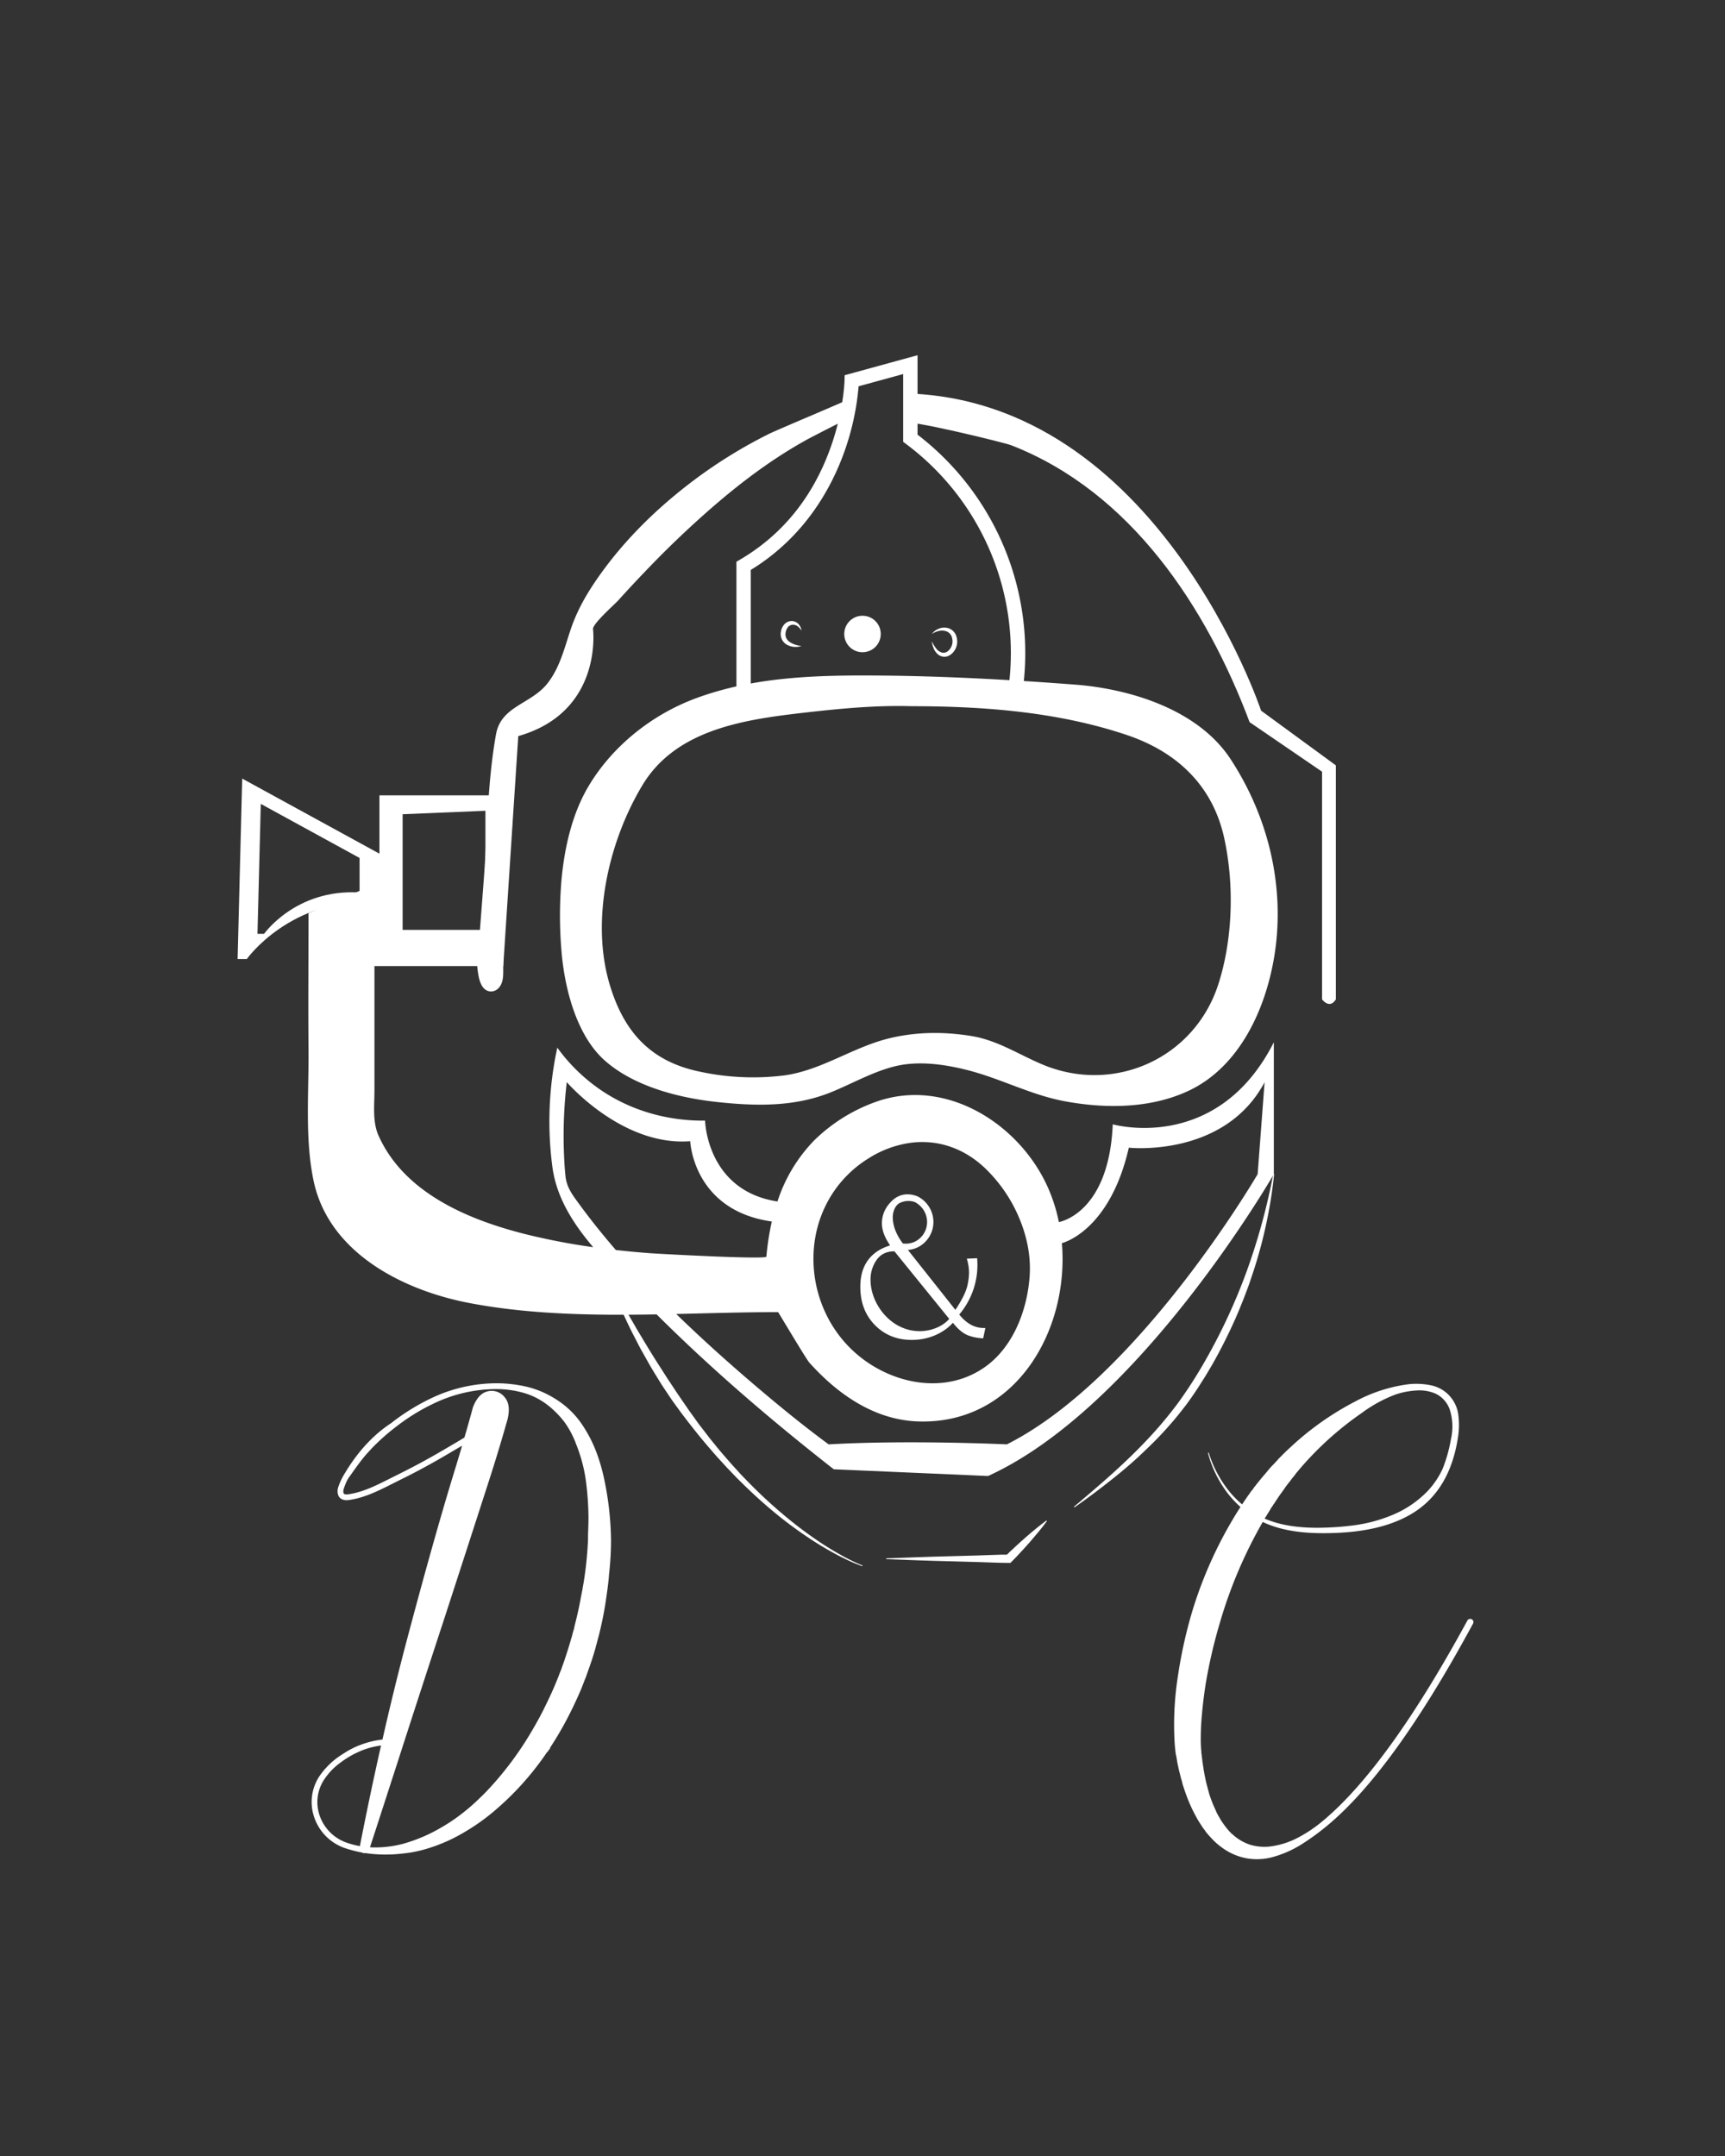 <svg id="Capa_4" data-name="Capa 4" xmlns="http://www.w3.org/2000/svg" viewBox="0 0 1080 1350"><rect x="0" y="0" width="1080" height="1350" fill="#333333" stroke="none"/><defs><style>.cls-1{fill:#fff;}</style></defs><path class="cls-1" d="M151.64,487.52l-2.88,113h5.76s27.36-38.88,82.08-36l1,.72V534.56Zm73.48,71.81-.69-.52c-39.39-2.07-59.08,25.91-59.08,25.91H161.2l2.08-81.36,61.84,33.86Z"/><path class="cls-1" d="M461.06,438.94v-87.2l2.22-1.3c26.45-15.52,45.5-39,56.62-69.88,8.36-23.2,8.84-42.06,8.84-42.25l.07-3.36,45.65-12.53v49.75A172.34,172.34,0,0,1,639.93,434.9l-.59,4-4.06-.17c-38.39-1.69-77.33-2.24-115.74-1.62-17.85.29-35.94.83-53.78,1.62Zm89.26-11.07c27.08,0,54.29.57,81.25,1.7A163.36,163.36,0,0,0,567.26,278l-1.8-1.35V234.22l-27.9,7.66a162.56,162.56,0,0,1-9.08,41.42c-8,22.22-24.54,52.81-58.42,73.57v72.67c16.39-.68,33-1.16,49.34-1.42Q534.8,427.88,550.32,427.87Z"/><path class="cls-1" d="M566.36,246.32V265c0-3.19,62.68,12.21,66.73,13.79,75,29.26,122.15,101.24,149.27,173.41l45.36,31V625.76s4.68,6.48,8.64,0V479.24L789.56,445S724.76,249.92,566.36,246.32Z"/><path class="cls-1" d="M315.08,604.88c-.09,4.38.48,9.36-2.32,13.1a6.68,6.68,0,0,1-5.41,2.84c-7.21-.27-8-10.75-8.59-15.94l4.08-53.48c2.34-30.62,2.27-61.4,7.73-91.71,3.19-17.71,22-18.71,32.3-31.92,7.57-9.68,10.46-21.76,14.27-33.19,4.12-12.38,10.2-22.9,17.68-33.53,16.38-23.32,37.12-43.47,59.86-60.54a304.55,304.55,0,0,1,46.69-28.79c5.38-2.69,51.63-22,51.63-22.52v12.24c0-.68-25.77,12.72-27.44,13.64-26.4,14.5-49.94,33.38-72.06,53.7q-15.51,14.25-30,29.5-8.28,8.63-16.28,17.51c-2.44,2.7-16.34,14.92-15.94,18.13,0,0,6.48,51.84-46.8,67Z"/><path class="cls-1" d="M539.92,980.72c-9.46-3.43-18.3-8.25-26.88-13.45a256.36,256.36,0,0,1-24.6-17.34c-7.85-6.27-15.36-13-22.56-20-1.77-1.77-3.6-3.5-5.34-5.31l-5.23-5.44c-3.38-3.71-6.83-7.37-10.06-11.22-6.63-7.56-12.85-15.47-18.91-23.5l-4.43-6.1c-1.49-2-2.85-4.14-4.26-6.23s-2.81-4.17-4.15-6.3l-3.94-6.42c-1.3-2.15-2.6-4.31-3.81-6.51l-3.7-6.56c-1.25-2.18-2.37-4.43-3.53-6.66s-2.31-4.46-3.44-6.7c-2.22-4.5-4.3-9.07-6.41-13.61s-3.93-9.24-5.78-13.89l.46-.22c2.53,4.34,4.93,8.72,7.36,13.08l7.47,13c5.1,8.57,10.2,17.12,15.63,25.46l4,6.27,4.13,6.2c2.71,4.17,5.57,8.23,8.38,12.33,1.38,2.08,2.88,4.06,4.32,6.08s2.88,4.06,4.41,6l4.55,5.9c1.5,2,3.12,3.87,4.67,5.81,3.11,3.89,6.43,7.6,9.69,11.35l5,5.51c1.68,1.84,3.44,3.59,5.16,5.39,6.95,7.12,14.22,13.93,21.84,20.34a254.27,254.27,0,0,0,23.85,18c4.16,2.73,8.42,5.33,12.78,7.75a115.43,115.43,0,0,0,13.43,6.52Z"/><path class="cls-1" d="M554.84,975.79l19.17-.71c6.39-.24,12.78-.42,19.17-.58l19.17-.53c6.39-.15,12.78-.57,19.17-.53l-1.84.76q3-3,6.08-5.8l3.1-2.84,3.14-2.8c2.12-1.84,4.25-3.67,6.43-5.45s4.38-3.54,6.67-5.21l.36.36c-1.67,2.29-3.42,4.5-5.21,6.67s-3.61,4.31-5.45,6.43L642,968.7l-2.84,3.1q-2.83,3.11-5.8,6.08l-.76.75h-1.08c-6.39,0-12.78-.38-19.17-.53l-19.17-.53c-6.39-.16-12.78-.34-19.17-.58l-19.17-.71Z"/><path class="cls-1" d="M797.73,735.25a295.42,295.42,0,0,1-13.1,61.19l-2.51,7.45c-.86,2.48-1.83,4.91-2.74,7.37s-1.94,4.87-2.91,7.31-2,4.85-3.07,7.25c-4.26,9.6-9,19-14.15,28.15l-4,6.77c-1.36,2.25-2.8,4.45-4.2,6.68-2.83,4.43-5.84,8.81-9,13-1.63,2.08-3.25,4.17-4.92,6.21s-3.35,4.08-5.12,6c-3.45,4-7.07,7.81-10.82,11.49S713.6,911.5,709.68,915s-7.91,6.84-12,10.12c-8.15,6.51-16.44,12.79-25,18.74l-.32-.38c15.85-13.37,31.68-26.85,45.88-42a251.52,251.52,0,0,0,19.92-23.82,285.79,285.79,0,0,0,16.71-26.18,363.79,363.79,0,0,0,26-56.38,395.63,395.63,0,0,0,16.31-60Z"/><path class="cls-1" d="M501.78,394.89a8.74,8.74,0,0,0-2.71-2.93,4.58,4.58,0,0,0-3.3-.72,4.32,4.32,0,0,0-2.62,1.66,7.29,7.29,0,0,0-1.26,3.12,5.89,5.89,0,0,0,.28,3.27,6.19,6.19,0,0,0,2.14,2.62,15.67,15.67,0,0,0,7.49,2.57,11.41,11.41,0,0,1-8.72-.56,7.73,7.73,0,0,1-3.49-3.44,8,8,0,0,1-.66-5,9,9,0,0,1,2.06-4.47,6.35,6.35,0,0,1,4.6-2.16,6,6,0,0,1,4.43,2A7,7,0,0,1,501.78,394.89Z"/><path class="cls-1" d="M583.35,401.61a30.19,30.19,0,0,0,2.88,4.58,6.56,6.56,0,0,0,3.9,2.51,4.6,4.6,0,0,0,3.84-1.43,8,8,0,0,0,2.19-3.95,8.85,8.85,0,0,0,.18-1.13c0-.38,0-.76,0-1.14l-.15-1.17-.29-1.11a5.73,5.73,0,0,0-2.85-3.23,8,8,0,0,0-4.75-.54,12.31,12.31,0,0,0-4.92,2,10.09,10.09,0,0,1,4.52-3.4,9,9,0,0,1,6-.21,7.71,7.71,0,0,1,4.63,4.37c.17.5.34,1,.48,1.52l.26,1.55c0,.53.05,1.07,0,1.6a10.58,10.58,0,0,1-.24,1.58,10.21,10.21,0,0,1-3.21,5.4A8,8,0,0,1,593,411a6,6,0,0,1-3.36,0,6.71,6.71,0,0,1-2.79-1.59c-.37-.37-.68-.77-1-1.15A9.1,9.1,0,0,1,585,407,17.78,17.78,0,0,1,583.35,401.61Z"/><path class="cls-1" d="M770.55,475.48c-20.23-31-62.59-44.15-97.72-46.82-40.69-3.08-81.47-5.33-122.28-5.66-38.74-.31-77.95.61-114.73,14.19-27.44,10.12-52.21,29.75-67.26,54.95-10.12,16.94-15.15,38-17.05,59.2a261.94,261.94,0,0,0,0,43.84c1.83,23,9.19,53.22,27.46,69.18,18.42,16.08,46.27,23.13,70,25.68,24.08,2.59,48.14,3.16,71-6,13.21-5.31,26.08-12.79,40-16.29,14.69-3.7,31.14-1.4,45.65,2.28,20.77,5.26,39.64,15.52,60.74,19.48,25.37,4.76,53.5,4.72,77.33-6.28,33-15.24,49.48-52.93,54.53-87C804.38,553.91,793.81,511.15,770.55,475.48ZM762.7,616.55c-15,46.1-65.1,68.83-110,50-15.32-6.44-28.27-15.28-45-17.92-17.08-2.7-34.15-2.57-51,1.53-22.83,5.54-42.42,20.11-65.93,23.25A157.71,157.71,0,0,1,438,671c-30.74-6.39-47.41-24.88-56.28-54.5-12-40.17-.8-89.4,20.46-124.79S466.91,450.46,504,446.2c22.09-2.53,44.41-4.65,66.64-4,45.14,0,91.49,3.5,134.56,17.93,31.64,10.59,54.18,31.76,61.34,65C772.8,554,771.87,588.35,762.7,616.55Z"/><path class="cls-1" d="M696.68,704c-2.4,56.16-33.73,61.2-33.73,61.2a104.94,104.94,0,0,0-6.84-21.57c-17.63-39.7-63.4-68.92-106.88-54a105.77,105.77,0,0,0-39.53,24.5,98.19,98.19,0,0,0-22.94,38.19c-44.43-6.83-45.32-50.63-45.32-50.63-11.6.14-38.58-1.18-64.88-18.89A110.1,110.1,0,0,1,348.92,656a217.81,217.81,0,0,0-3.1,74.5c2.56,19.47,13.08,35.68,25.56,50.44a411.94,411.94,0,0,1-40.91-7.79c-36.26-8.92-77.17-25.71-93.44-62-3.91-8.73-2.59-19-2.59-28.41V553.76l-41.28,18c0,28.63-.27,57.27,0,85.9.21,26.61-2.32,55.34,3.14,81.55,9.4,45.06,55.67,68.67,97.47,76.67,38,7.27,77.77,7.82,117.32,7.13,34.75,34.66,72.4,66.83,110.92,97l96.6,4.2c95-43.2,178.92-189,178.92-189V652.64C762,722.72,696.68,704,696.68,704ZM512.19,767.16a74.05,74.05,0,0,1,5-12.82,72,72,0,0,1,26.92-29.22,65.6,65.6,0,0,1,26.7-9.63c16.32-1.92,32.53,3.25,45.94,16a93.18,93.18,0,0,1,21.65,31.89,88.35,88.35,0,0,1,4.32,13.41,74.3,74.3,0,0,1,1.93,22.31c-1.52,21.43-10.45,45-28.83,57.45-21,14.27-47.84,11.58-68.88-1.06C515.48,836.61,503.12,799.14,512.19,767.16ZM407,784.7c-7.15-.53-14.31-1.18-21.44-2-3.28-3.81-6.52-7.66-9.68-11.56q-6.71-8.25-13-16.84c-4.24-5.82-8.11-10.58-8.85-17.94-.48-4.69-.76-9.43-.94-14.15a288.08,288.08,0,0,1,1.76-44.63s34.56,40.32,77.28,37c0,0,1.79,43.35,51.09,50.27a172.51,172.51,0,0,0-3.41,22C479.7,788.77,413.51,785.17,407,784.7ZM787.4,735.2s-74.16,127.44-157,169.2c0,0-61.2-2.88-111.6,0-17.31-12.73-33.94-26.48-50.24-40.46C453.16,850.69,438,837,423.38,822.77c21.48-.49,42.84-1.17,63.78-1.17.11,0,17.65,29.5,19.51,31.57,17.73,19.8,40.68,35.9,68,36.87,61.1,2.15,94.8-56.9,90.16-111.63,0,0,29.87-7.08,41.91-59.77,0,0,59.76,6.48,85-41Z"/><circle class="cls-1" cx="540" cy="396.98" r="11.43"/><path class="cls-1" d="M237.56,498v64.92h-6v42h83.52V498Zm66.36,84.24H252.08V509.84l51.84-2.16Z"/><path class="cls-1" d="M922.46,1015.15a2.75,2.75,0,0,0-1-1.24,2,2,0,0,0-1.57-.11,1.6,1.6,0,0,0-1.23,1q-49.95,91.83-90.82,125.69A86.19,86.19,0,0,1,812,1151a50.77,50.77,0,0,1-17.49,5.27,31.74,31.74,0,0,1-11.66-1.12,29.82,29.82,0,0,1-10.87-6.28c-1.91-1.46-4.38-4.37-7.41-8.86a2.34,2.34,0,0,0-.44-.67,11.64,11.64,0,0,0-.56-1.12c-.23-.34-.34-.56-.56-.9s-.34-.67-.57-1a19.21,19.21,0,0,1-1.23-2.58c-.22-.56-.45-1-.67-1.46a78.91,78.91,0,0,1-3.48-9.08c-.89-3.25-1.79-6.5-2.46-9.75-.12-.56-.23-1.12-.34-1.68-.22-1-.34-2-.56-3a8.85,8.85,0,0,1-.22-1.79,19.88,19.88,0,0,1-.45-2.81,7.09,7.09,0,0,1-.23-1.57c-.11-.89-.22-1.79-.33-2.58s-.12-1.23-.23-1.9-.11-1.24-.11-1.91c0-.11-.11-.33-.11-.45-.11-2-.23-3.7-.23-5a166.22,166.22,0,0,1,.79-18c.56-6.17,1.34-12.45,2.35-18.73a315.56,315.56,0,0,1,8.75-37.67A286.46,286.46,0,0,1,790.59,953c8.58,4.08,18,5.91,27.38,6.64,4.73.35,9.47.43,14.18.34,17.52-.33,36.18-2.93,51.5-12,17.45-10.32,25.83-27.5,29-46.91a49.94,49.94,0,0,0,.44-14.69,21.64,21.64,0,0,0-17.71-19.06,45.68,45.68,0,0,0-13.57-.56,96.22,96.22,0,0,0-33.07,10.65,182.52,182.52,0,0,0-39.25,27.36c-1.79,1.68-3.7,3.36-5.49,5.16l-2,2-1.23,1.23a4.45,4.45,0,0,0-.67.78c-1.24,1.35-2.47,2.69-3.7,3.93l-.68.67c-.33.45-.78.9-1.12,1.35-.22.22-.45.56-.67.78-.34.45-.67.79-1,1.23-1.12,1.35-2.24,2.58-3.25,3.82s-2,2.46-2.92,3.58a16.53,16.53,0,0,1-1.23,1.57,16,16,0,0,0-1.23,1.8,5.36,5.36,0,0,0-.79.9,14.42,14.42,0,0,0-1.34,1.9c-.68.9-1.24,1.68-1.69,2.36-.95,1.37-1.88,2.76-2.81,4.16a60.86,60.86,0,0,1-7.92-8,72.38,72.38,0,0,1-13-24.43l-.48.14a71.54,71.54,0,0,0,12.31,25.25,62.22,62.22,0,0,0,8.06,8.65,260.68,260.68,0,0,0-30.77,67.3,296.74,296.74,0,0,0-8.64,40.25,195.74,195.74,0,0,0-1.79,40.36c.11,1.69.34,3.93.67,6.62.12.67.34,1.35.45,2.13l.34,2a26.84,26.84,0,0,0,.56,3c.11.56.22,1,.34,1.57a31.93,31.93,0,0,0,.78,3.25,14.19,14.19,0,0,0,.45,1.79,24.2,24.2,0,0,0,1,3.59c.11.56.22,1,.33,1.57,1.13,3.59,2.36,7.17,3.82,10.76a95.37,95.37,0,0,0,4.93,10.21c.22.44.56,1,.78,1.45.68,1.12,1.35,2.13,2,3.14.45.79,1,1.46,1.46,2.24.23.23.34.45.56.68a9.52,9.52,0,0,1,.9,1.34,71.07,71.07,0,0,0,5.94,6.51,45.5,45.5,0,0,0,4.71,3.81,37.35,37.35,0,0,0,15.47,6.5,37.94,37.94,0,0,0,14.8-.56,67.67,67.67,0,0,0,18.73-8,149.56,149.56,0,0,0,16-11.55q41.72-34.3,91.83-127A2.51,2.51,0,0,0,922.46,1015.15ZM794.2,947c.44-.67.89-1.46,1.34-2.25a14.86,14.86,0,0,1,1.12-1.68,8.08,8.08,0,0,0,.67-1.12,3.77,3.77,0,0,0,.79-1.12c.45-.67.9-1.34,1.34-2,.79-1.23,1.57-2.35,2.47-3.59s1.8-2.46,2.69-3.81c.45-.67,1-1.34,1.46-2,.34-.44.67-.78,1-1.23a3,3,0,0,1,.56-.67,29.3,29.3,0,0,1,2.24-2.92,11,11,0,0,1,.9-1.12c.22-.22.34-.56.56-.78a12.27,12.27,0,0,1,1-1.24l1.68-2a201.83,201.83,0,0,1,38.46-34.65,87.51,87.51,0,0,1,21.3-11.66,49.79,49.79,0,0,1,12.67-2.47,25.74,25.74,0,0,1,12.45,2,17.51,17.51,0,0,1,8.63,9.53,34.65,34.65,0,0,1,.9,18.84,93.14,93.14,0,0,1-5.21,18.62,53,53,0,0,1-9,13.54,65.13,65.13,0,0,1-22,15.2,94.38,94.38,0,0,1-26.45,6.9c-4.57.57-9.19.93-13.83,1.13s-9.26.26-13.87,0c-9-.46-18.06-2-26.31-5.57C792.63,949.56,793.41,948.26,794.2,947Z"/><path class="cls-1" d="M615.93,831.53c-5.76,0-10.84-2.78-15.36-8.42a48.07,48.07,0,0,0,11.2-35.26l-6.48.28A30.09,30.09,0,0,1,606.7,797a37.6,37.6,0,0,1-1.05,8.06c-.93,4-3.47,9.1-7.5,15.11l-29.73-37.52a16.84,16.84,0,0,0,6.32-1.71A17.72,17.72,0,0,0,584.4,765a18,18,0,0,0-8.28-14.94l-.49-.3c-.46-.28-.93-.54-1.42-.78l0,.06-.51-.2a16,16,0,0,0-5.52-1c-4.33,0-8.11,1.92-11.27,5.7a18.77,18.77,0,0,0-4.77,12.21c0,4.52,1.61,8.92,5.14,14.06-12,3.72-18.65,12.27-18.65,25.9,0,9.73,3,17.66,9,23.85S561.35,839,570.83,839c11.52,0,20.51-4.9,25.77-10.72,3.47,4.4,6.94,7.12,10.35,8.18a30.34,30.34,0,0,0,8.61,1.55c.46-2.15.91-4.3,1.37-6.45ZM563,753.43a12.27,12.27,0,0,1,9.57-.82,14.05,14.05,0,0,1,7.87,12.44A13.72,13.72,0,0,1,573,777.38a13.45,13.45,0,0,1-7.75,1.22q-6.3-8.45-6.31-16.52C558.93,760.12,559.68,755.49,563,753.43Zm12.76,80.09a28.07,28.07,0,0,1-12-2.73c-11.16-5.27-18.72-17.72-18.72-29.31a21.12,21.12,0,0,1,3.85-12.64c2.54-3.53,6.19-5.32,11.09-5.32l34.32,42.31C590.16,830.67,582.85,833.52,575.79,833.52Z"/><path class="cls-1" d="M377.89,924.42a114.5,114.5,0,0,0-4.09-14,84.24,84.24,0,0,0-9.55-18.71A54.44,54.44,0,0,0,349,876.77l-.1-.09a69.8,69.8,0,0,0-8.67-4.78,63.66,63.66,0,0,0-9.35-3.31,85.08,85.08,0,0,0-19.2-2.44,95.26,95.26,0,0,0-40.92,9,135,135,0,0,0-24.65,15l-1.14.91c-11.18,7.3-20.94,17.84-29.05,31.4a40.67,40.67,0,0,0-4.11,8.61,7.65,7.65,0,0,0,.16,5.67,4.72,4.72,0,0,0,2.94,2.33,7,7,0,0,0,2,.28,14.58,14.58,0,0,0,2-.17c9.53-1.4,18.41-5.89,27-10.23l4.3-2.16c10.23-5,20.39-10.55,30.21-16.34,2.39-1.42,4.78-2.82,7.17-4.22l1.73-1c-1.65,5.59-3.59,12.05-5.83,19.33q-12.43,40.79-28.92,103-8,30.24-15.11,61.68a53.89,53.89,0,0,0-14.21,3.52,39.06,39.06,0,0,0-4.57,2,53.09,53.09,0,0,0-5.23,3c-1.58,1-3.14,2-4.64,3.11l0,0a49.72,49.72,0,0,0-10.41,10.71,29.19,29.19,0,0,0-3.9,25.62,30.87,30.87,0,0,0,18.8,19.78,76.66,76.66,0,0,0,11.37,3,2.63,2.63,0,0,0,2.07.34q2.66.42,5.37.63a91.55,91.55,0,0,0,19.29-.49c8.38-.88,17.44-3.51,27-7.79a109.82,109.82,0,0,0,11.69-6.24,129.81,129.81,0,0,0,16.46-11.69,181.59,181.59,0,0,0,30.4-32.54c1.07-1.46,2.05-2.83,3-4.29a4.52,4.52,0,0,1,.68-.78c.39-.49.78-1.07,1.17-1.56a2.2,2.2,0,0,0,.69-1.36c3.5-5.36,6.82-10.91,9.93-16.76s5.95-11.79,8.58-17.83c1-2.24,1.85-4.48,2.73-6.82.29-.78.68-1.66,1-2.44s.59-1.75.88-2.53c.87-2.34,1.65-4.58,2.43-6.92,1-2.82,1.76-5.55,2.63-8.38l.3-1.17.87-3.21c.1-.49.29-1.07.39-1.56l.68-2.43.59-2.44c1.56-6.43,2.82-12.86,3.8-19.39.1-.88.29-1.85.39-2.73.58-3.89,1.07-7.69,1.46-11.59.1-1.46.2-2.92.39-4.29a188.75,188.75,0,0,0,1-19.58A194.14,194.14,0,0,0,377.89,924.42Zm-178,211.71a25.62,25.62,0,0,1,3.51-22.5,41,41,0,0,1,9.74-9.94q1.91-1.43,3.64-2.55c1-.62,1.95-1.23,2.95-1.79.45-.26.92-.51,1.38-.76s.87-.45,1.29-.65c1.21-.58,2.14-1,2.83-1.32l1.11-.46a1.24,1.24,0,0,1,.25-.07l.21-.12a51,51,0,0,1,11.77-3q-7,30.93-13.25,63a54.34,54.34,0,0,1-8.77-2.34A27.45,27.45,0,0,1,199.89,1136.13ZM368.25,958.62c-.1,1.75-.1,3.5-.1,5.26a222.11,222.11,0,0,1-4.38,35.85c-1.07,6.14-2.44,12.18-4,18.22l-.48,2.24-.69,2.24c-.09.59-.29,1.17-.39,1.66-.29,1-.58,2-.87,2.82a12.85,12.85,0,0,1-.49,1.76c-.68,2.43-1.46,4.77-2.24,7.21-.68,2.14-1.36,4.19-2.14,6.33-.3.78-.59,1.66-.88,2.53s-.68,1.76-1.07,2.63c-.68,2.05-1.56,4-2.34,6-2.34,5.75-5,11.31-7.7,16.76s-5.75,10.82-8.86,16a205,205,0,0,1-26.51,35,1.19,1.19,0,0,1-.48.49q-2.06,2.19-4.09,4.09a126.28,126.28,0,0,1-14.23,12.08,108.21,108.21,0,0,1-10.23,6.62,100,100,0,0,1-23.87,10.14,69,69,0,0,1-17.93,2.24c-.88,0-1.77-.06-2.65-.11,3.25-9.81,9-27.7,17.43-53.69,8.91-27.67,18.6-57.52,29.23-89.87q15.7-48.29,27.19-83.92c7.66-23.6,11.72-38.68,12.19-40.09,1.56-6.25,1.1-10.94-1.72-14.22a10.25,10.25,0,0,0-10.31-3.75c-4.07.78-7.19,4.06-9.53,10,0,0-1.78,6.75-5.34,19l-5,3-7.19,4.22c-9.74,5.75-19.82,11.21-30,16.22l-4.33,2.17c-8.33,4.21-16.94,8.57-25.89,9.87a5.7,5.7,0,0,1-2.44,0,1.12,1.12,0,0,1-.77-.55,4.25,4.25,0,0,1,.1-2.89c1.75-5.61,3.77-7.83,3.77-7.83l.2-.29c3.12-4.41,6.22-8.87,9.75-13,.43-.5.86-1,1.3-1.46l2.47-2.69a134.29,134.29,0,0,1,15.5-13.74,126.93,126.93,0,0,1,24.06-14.71,90.76,90.76,0,0,1,39.36-8.67,62.46,62.46,0,0,1,18,2.92,45.07,45.07,0,0,1,8.18,3.7,47,47,0,0,1,7.21,5.17,59.61,59.61,0,0,1,8.28,8.77,56.26,56.26,0,0,1,6.34,11.3,17.61,17.61,0,0,1,.87,2.24c.29.68.59,1.46.88,2.24a96.08,96.08,0,0,1,5.46,21.53,188.55,188.55,0,0,1,1.55,22.22C368.44,952.77,368.35,955.69,368.25,958.62Z"/></svg>